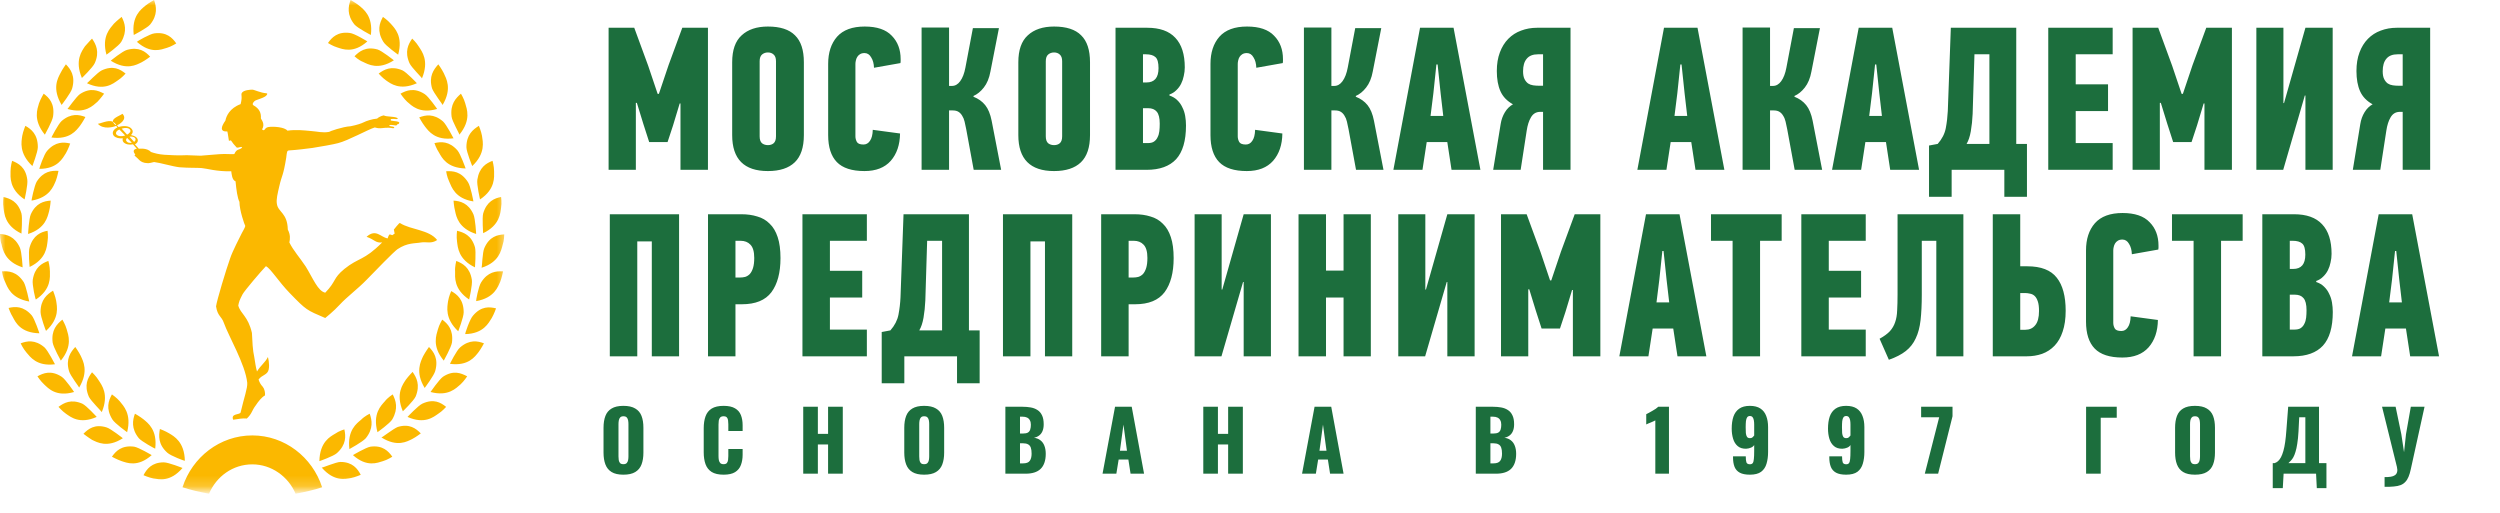 <svg width="234" height="48" viewBox="0 0 234 48" fill="none" xmlns="http://www.w3.org/2000/svg">
<path d="M58.349 44.43C57.885 44.43 57.518 44.348 57.248 44.183C56.977 44.018 56.783 43.781 56.666 43.471C56.549 43.162 56.49 42.793 56.49 42.365V40.038C56.49 39.605 56.549 39.236 56.666 38.932C56.783 38.627 56.977 38.395 57.248 38.236C57.518 38.071 57.885 37.988 58.349 37.988C58.818 37.988 59.188 38.071 59.458 38.236C59.734 38.395 59.93 38.627 60.047 38.932C60.165 39.236 60.223 39.605 60.223 40.038V42.365C60.223 42.793 60.165 43.162 60.047 43.471C59.93 43.781 59.734 44.018 59.458 44.183C59.188 44.348 58.818 44.43 58.349 44.43ZM58.349 43.448C58.492 43.448 58.596 43.412 58.663 43.34C58.729 43.267 58.772 43.175 58.793 43.061C58.813 42.948 58.823 42.832 58.823 42.713V39.697C58.823 39.574 58.813 39.458 58.793 39.349C58.772 39.236 58.729 39.143 58.663 39.071C58.596 38.999 58.492 38.963 58.349 38.963C58.217 38.963 58.117 38.999 58.051 39.071C57.984 39.143 57.941 39.236 57.921 39.349C57.9 39.458 57.89 39.574 57.89 39.697V42.713C57.89 42.832 57.898 42.948 57.913 43.061C57.934 43.175 57.974 43.267 58.035 43.34C58.102 43.412 58.206 43.448 58.349 43.448ZM67.727 44.43C67.258 44.43 66.886 44.345 66.611 44.175C66.34 44 66.149 43.757 66.037 43.448C65.925 43.133 65.868 42.765 65.868 42.342V40.084C65.868 39.651 65.925 39.28 66.037 38.97C66.149 38.656 66.34 38.413 66.611 38.243C66.886 38.073 67.258 37.988 67.727 37.988C68.186 37.988 68.543 38.066 68.799 38.22C69.058 38.37 69.242 38.581 69.349 38.854C69.456 39.128 69.51 39.442 69.51 39.798V40.339H68.171V39.713C68.171 39.589 68.163 39.47 68.148 39.357C68.138 39.244 68.102 39.151 68.041 39.079C67.98 39.001 67.875 38.963 67.727 38.963C67.585 38.963 67.478 39.001 67.406 39.079C67.34 39.156 67.296 39.254 67.276 39.373C67.261 39.486 67.253 39.607 67.253 39.736V42.682C67.253 42.822 67.263 42.95 67.284 43.069C67.309 43.182 67.355 43.275 67.421 43.347C67.493 43.414 67.595 43.448 67.727 43.448C67.87 43.448 67.972 43.412 68.034 43.34C68.095 43.262 68.133 43.164 68.148 43.046C68.163 42.927 68.171 42.806 68.171 42.682V42.025H69.51V42.566C69.51 42.922 69.456 43.242 69.349 43.525C69.247 43.804 69.066 44.026 68.806 44.19C68.551 44.35 68.192 44.43 67.727 44.43ZM75.182 44.337V38.073H76.552V40.61H77.508V38.073H78.885V44.337H77.508V41.6H76.552V44.337H75.182ZM86.499 44.43C86.035 44.43 85.668 44.348 85.397 44.183C85.127 44.018 84.933 43.781 84.816 43.471C84.699 43.162 84.64 42.793 84.64 42.365V40.038C84.64 39.605 84.699 39.236 84.816 38.932C84.933 38.627 85.127 38.395 85.397 38.236C85.668 38.071 86.035 37.988 86.499 37.988C86.968 37.988 87.338 38.071 87.608 38.236C87.884 38.395 88.08 38.627 88.197 38.932C88.315 39.236 88.373 39.605 88.373 40.038V42.365C88.373 42.793 88.315 43.162 88.197 43.471C88.08 43.781 87.884 44.018 87.608 44.183C87.338 44.348 86.968 44.43 86.499 44.43ZM86.499 43.448C86.642 43.448 86.746 43.412 86.813 43.34C86.879 43.267 86.922 43.175 86.943 43.061C86.963 42.948 86.973 42.832 86.973 42.713V39.697C86.973 39.574 86.963 39.458 86.943 39.349C86.922 39.236 86.879 39.143 86.813 39.071C86.746 38.999 86.642 38.963 86.499 38.963C86.367 38.963 86.267 38.999 86.201 39.071C86.134 39.143 86.091 39.236 86.071 39.349C86.05 39.458 86.04 39.574 86.04 39.697V42.713C86.04 42.832 86.048 42.948 86.063 43.061C86.083 43.175 86.124 43.267 86.185 43.34C86.252 43.412 86.356 43.448 86.499 43.448ZM94.103 44.337V38.073H95.717C95.982 38.073 96.232 38.094 96.466 38.135C96.706 38.176 96.918 38.256 97.101 38.375C97.285 38.488 97.428 38.653 97.53 38.87C97.637 39.081 97.69 39.362 97.69 39.713C97.69 39.965 97.652 40.179 97.576 40.355C97.504 40.525 97.4 40.661 97.262 40.764C97.129 40.868 96.969 40.937 96.78 40.973C97.02 41.004 97.221 41.084 97.384 41.213C97.548 41.337 97.67 41.504 97.752 41.716C97.838 41.927 97.882 42.182 97.882 42.481C97.882 42.806 97.838 43.087 97.752 43.324C97.67 43.556 97.55 43.747 97.392 43.897C97.234 44.046 97.038 44.157 96.803 44.229C96.573 44.301 96.308 44.337 96.007 44.337H94.103ZM95.472 43.371H95.763C96.064 43.371 96.27 43.293 96.382 43.139C96.5 42.984 96.558 42.757 96.558 42.458C96.558 42.221 96.533 42.033 96.482 41.894C96.431 41.754 96.347 41.654 96.229 41.592C96.112 41.525 95.954 41.491 95.755 41.491H95.472V43.371ZM95.472 40.579H95.74C95.949 40.579 96.107 40.548 96.214 40.486C96.321 40.419 96.392 40.324 96.428 40.2C96.469 40.076 96.489 39.927 96.489 39.751C96.489 39.587 96.459 39.45 96.397 39.342C96.341 39.228 96.255 39.143 96.138 39.086C96.025 39.03 95.882 39.001 95.709 39.001H95.472V40.579ZM103.198 44.337L104.368 38.073H105.929L107.084 44.337H105.821L105.615 43.015H104.705L104.49 44.337H103.198ZM104.827 42.187H105.485L105.156 39.744L104.827 42.187ZM112.628 44.337V38.073H113.998V40.61H114.954V38.073H116.331V44.337H114.954V41.6H113.998V44.337H112.628ZM121.872 44.337L123.043 38.073H124.603L125.758 44.337H124.495L124.289 43.015H123.379L123.165 44.337H121.872ZM123.502 42.187H124.159L123.831 39.744L123.502 42.187ZM138.134 44.337V38.073H139.747C140.012 38.073 140.263 38.094 140.497 38.135C140.736 38.176 140.948 38.256 141.131 38.375C141.316 38.488 141.458 38.653 141.56 38.87C141.668 39.081 141.721 39.362 141.721 39.713C141.721 39.965 141.683 40.179 141.606 40.355C141.535 40.525 141.43 40.661 141.292 40.764C141.159 40.868 141 40.937 140.811 40.973C141.05 41.004 141.251 41.084 141.415 41.213C141.578 41.337 141.7 41.504 141.782 41.716C141.868 41.927 141.912 42.182 141.912 42.481C141.912 42.806 141.868 43.087 141.782 43.324C141.7 43.556 141.58 43.747 141.423 43.897C141.264 44.046 141.068 44.157 140.834 44.229C140.604 44.301 140.338 44.337 140.038 44.337H138.134ZM139.502 43.371H139.793C140.094 43.371 140.3 43.293 140.413 43.139C140.53 42.984 140.589 42.757 140.589 42.458C140.589 42.221 140.563 42.033 140.512 41.894C140.461 41.754 140.377 41.654 140.259 41.592C140.143 41.525 139.984 41.491 139.786 41.491H139.502V43.371ZM139.502 40.579H139.771C139.979 40.579 140.137 40.548 140.244 40.486C140.351 40.419 140.422 40.324 140.459 40.2C140.499 40.076 140.519 39.927 140.519 39.751C140.519 39.587 140.489 39.45 140.428 39.342C140.372 39.228 140.285 39.143 140.168 39.086C140.055 39.03 139.913 39.001 139.739 39.001H139.502V40.579ZM154.938 44.337V39.349C154.882 39.38 154.818 39.411 154.747 39.442C154.676 39.473 154.599 39.507 154.517 39.543C154.44 39.574 154.365 39.605 154.288 39.635C154.216 39.666 154.15 39.697 154.088 39.728V38.769C154.145 38.738 154.224 38.697 154.326 38.645C154.428 38.589 154.537 38.527 154.655 38.46C154.773 38.393 154.882 38.326 154.984 38.259C155.086 38.187 155.162 38.125 155.213 38.073H156.215V44.337H154.938ZM163.787 44.43C163.388 44.43 163.075 44.368 162.846 44.245C162.616 44.121 162.453 43.94 162.356 43.703C162.259 43.461 162.211 43.164 162.211 42.814C162.211 42.798 162.211 42.783 162.211 42.767C162.211 42.747 162.211 42.729 162.211 42.713H163.404C163.404 42.966 163.424 43.154 163.465 43.278C163.511 43.397 163.62 43.456 163.794 43.456C163.912 43.456 163.998 43.42 164.054 43.347C164.11 43.275 164.146 43.149 164.161 42.968C164.182 42.783 164.192 42.53 164.192 42.211V41.654C164.125 41.762 164.024 41.845 163.886 41.901C163.753 41.958 163.603 41.992 163.435 42.002C163.108 42.007 162.846 41.925 162.647 41.754C162.447 41.584 162.305 41.355 162.219 41.066C162.131 40.777 162.088 40.463 162.088 40.123C162.088 39.684 162.142 39.308 162.249 38.993C162.361 38.674 162.542 38.426 162.792 38.251C163.042 38.076 163.373 37.988 163.787 37.988C164.195 37.988 164.524 38.071 164.773 38.236C165.023 38.401 165.205 38.633 165.317 38.932C165.433 39.226 165.493 39.574 165.493 39.976V42.311C165.493 42.718 165.444 43.082 165.347 43.402C165.255 43.721 165.087 43.974 164.842 44.159C164.597 44.34 164.245 44.43 163.787 44.43ZM163.802 41.012C163.904 41.012 163.985 40.984 164.047 40.927C164.108 40.87 164.156 40.816 164.192 40.764V39.744C164.192 39.599 164.182 39.468 164.161 39.349C164.141 39.226 164.103 39.128 164.047 39.055C163.991 38.978 163.904 38.939 163.787 38.939C163.674 38.939 163.59 38.981 163.534 39.063C163.478 39.141 163.439 39.259 163.42 39.419C163.404 39.574 163.396 39.767 163.396 39.999C163.396 40.2 163.401 40.378 163.411 40.532C163.427 40.682 163.463 40.801 163.519 40.888C163.575 40.971 163.669 41.012 163.802 41.012ZM172.798 44.43C172.401 44.43 172.087 44.368 171.857 44.245C171.629 44.121 171.465 43.94 171.369 43.703C171.271 43.461 171.223 43.164 171.223 42.814C171.223 42.798 171.223 42.783 171.223 42.767C171.223 42.747 171.223 42.729 171.223 42.713H172.416C172.416 42.966 172.437 43.154 172.478 43.278C172.523 43.397 172.633 43.456 172.806 43.456C172.924 43.456 173.01 43.42 173.066 43.347C173.122 43.275 173.158 43.149 173.174 42.968C173.194 42.783 173.204 42.53 173.204 42.211V41.654C173.138 41.762 173.036 41.845 172.898 41.901C172.766 41.958 172.615 41.992 172.447 42.002C172.121 42.007 171.857 41.925 171.659 41.754C171.46 41.584 171.317 41.355 171.23 41.066C171.144 40.777 171.101 40.463 171.101 40.123C171.101 39.684 171.154 39.308 171.261 38.993C171.373 38.674 171.554 38.426 171.805 38.251C172.054 38.076 172.385 37.988 172.798 37.988C173.206 37.988 173.535 38.071 173.786 38.236C174.035 38.401 174.216 38.633 174.329 38.932C174.446 39.226 174.505 39.574 174.505 39.976V42.311C174.505 42.718 174.456 43.082 174.359 43.402C174.267 43.721 174.099 43.974 173.855 44.159C173.61 44.34 173.258 44.43 172.798 44.43ZM172.814 41.012C172.916 41.012 172.998 40.984 173.058 40.927C173.12 40.87 173.169 40.816 173.204 40.764V39.744C173.204 39.599 173.194 39.468 173.174 39.349C173.153 39.226 173.115 39.128 173.058 39.055C173.002 38.978 172.916 38.939 172.798 38.939C172.686 38.939 172.602 38.981 172.546 39.063C172.49 39.141 172.452 39.259 172.432 39.419C172.416 39.574 172.409 39.767 172.409 39.999C172.409 40.2 172.413 40.378 172.424 40.532C172.439 40.682 172.475 40.801 172.531 40.888C172.587 40.971 172.682 41.012 172.814 41.012ZM180.162 44.337L181.508 39.055H179.818V38.073H182.756V38.963L181.409 44.337H180.162ZM195.258 44.337V38.073H198.127V39.102H196.627V44.337H195.258ZM205.446 44.43C204.982 44.43 204.615 44.348 204.345 44.183C204.075 44.018 203.881 43.781 203.764 43.471C203.646 43.162 203.588 42.793 203.588 42.365V40.038C203.588 39.605 203.646 39.236 203.764 38.932C203.881 38.627 204.075 38.395 204.345 38.236C204.615 38.071 204.982 37.988 205.446 37.988C205.916 37.988 206.286 38.071 206.556 38.236C206.831 38.395 207.027 38.627 207.145 38.932C207.263 39.236 207.321 39.605 207.321 40.038V42.365C207.321 42.793 207.263 43.162 207.145 43.471C207.027 43.781 206.831 44.018 206.556 44.183C206.286 44.348 205.916 44.43 205.446 44.43ZM205.446 43.448C205.59 43.448 205.695 43.412 205.76 43.34C205.826 43.267 205.871 43.175 205.89 43.061C205.91 42.948 205.921 42.832 205.921 42.713V39.697C205.921 39.574 205.91 39.458 205.89 39.349C205.871 39.236 205.826 39.143 205.76 39.071C205.695 38.999 205.59 38.963 205.446 38.963C205.314 38.963 205.214 38.999 205.149 39.071C205.082 39.143 205.039 39.236 205.018 39.349C204.997 39.458 204.988 39.574 204.988 39.697V42.713C204.988 42.832 204.995 42.948 205.01 43.061C205.031 43.175 205.072 43.267 205.133 43.34C205.199 43.412 205.304 43.448 205.446 43.448ZM212.729 45.691V43.347H212.905C213.022 43.311 213.13 43.249 213.226 43.162C213.328 43.069 213.42 42.945 213.502 42.791C213.583 42.636 213.658 42.443 213.723 42.211C213.79 41.979 213.846 41.703 213.892 41.383C213.938 41.058 213.976 40.685 214.006 40.262L214.174 38.073H217.059V43.347H217.755V45.691H216.853L216.784 44.337H213.746L213.669 45.691H212.729ZM214.198 43.347H215.781V39.055H215.207L215.139 40.401C215.113 40.844 215.076 41.221 215.024 41.53C214.978 41.839 214.922 42.097 214.855 42.303C214.795 42.505 214.728 42.669 214.657 42.798C214.586 42.927 214.509 43.033 214.427 43.115C214.35 43.198 214.275 43.275 214.198 43.347ZM223.197 45.567V44.654C223.416 44.66 223.607 44.649 223.77 44.623C223.934 44.598 224.067 44.549 224.168 44.477C224.271 44.404 224.337 44.306 224.367 44.183C224.404 44.054 224.398 43.894 224.352 43.703L222.96 38.073H224.23L224.765 40.648L225.018 42.327L225.201 40.641L225.652 38.073H226.937L225.652 43.912C225.592 44.196 225.52 44.435 225.438 44.631C225.356 44.827 225.255 44.987 225.132 45.111C225.015 45.239 224.87 45.337 224.696 45.405C224.523 45.472 224.311 45.515 224.061 45.536C223.816 45.562 223.528 45.572 223.197 45.567Z" fill="#1C6E3D"/>
<path d="M60.764 13.298L60.216 11.597L59.611 9.629H59.516V15.896H56.965V2.598H59.365L60.669 6.152L61.557 8.789H61.671L62.578 6.095L63.863 2.598H66.264V15.896H63.693V9.687H63.618L62.994 11.75L62.484 13.298H60.764ZM72.633 5.732C72.633 5.439 72.558 5.228 72.407 5.101C72.268 4.974 72.092 4.91 71.877 4.91C71.663 4.91 71.481 4.974 71.329 5.101C71.178 5.228 71.103 5.439 71.103 5.732V12.763C71.103 13.068 71.178 13.285 71.329 13.412C71.481 13.527 71.663 13.584 71.877 13.584C72.092 13.584 72.268 13.527 72.407 13.412C72.558 13.285 72.633 13.068 72.633 12.763V5.732ZM75.242 12.648C75.242 13.794 74.958 14.641 74.391 15.189C73.824 15.737 72.986 16.011 71.877 16.011C69.647 16.011 68.532 14.89 68.532 12.648V5.827C68.532 4.681 68.828 3.84 69.421 3.305C70.013 2.757 70.832 2.484 71.877 2.484C73.024 2.484 73.868 2.757 74.41 3.305C74.964 3.84 75.242 4.681 75.242 5.827V12.648ZM80.936 2.484C82.083 2.484 82.927 2.77 83.469 3.343C84.023 3.904 84.3 4.636 84.3 5.54C84.3 5.604 84.3 5.668 84.3 5.732C84.3 5.783 84.294 5.84 84.282 5.904L81.806 6.343C81.793 5.948 81.705 5.623 81.541 5.369C81.39 5.101 81.182 4.967 80.917 4.967C80.741 4.967 80.596 5.006 80.483 5.082C80.382 5.146 80.3 5.228 80.237 5.33C80.174 5.432 80.13 5.547 80.105 5.674C80.08 5.789 80.067 5.891 80.067 5.98V12.763C80.067 12.941 80.111 13.113 80.199 13.278C80.287 13.444 80.495 13.527 80.823 13.527C81.075 13.527 81.277 13.412 81.428 13.183C81.592 12.954 81.68 12.61 81.692 12.151L84.244 12.495C84.231 13.552 83.941 14.406 83.374 15.055C82.807 15.692 81.989 16.011 80.917 16.011C79.733 16.011 78.87 15.73 78.328 15.17C77.786 14.61 77.516 13.769 77.516 12.648V5.98C77.516 4.923 77.793 4.076 78.347 3.439C78.914 2.802 79.777 2.484 80.936 2.484ZM91.119 9.056C91.572 9.234 91.938 9.495 92.215 9.839C92.492 10.183 92.694 10.674 92.82 11.31L93.708 15.896H91.138L90.438 12.094C90.388 11.839 90.338 11.604 90.287 11.387C90.237 11.171 90.161 10.986 90.06 10.833C89.972 10.68 89.859 10.559 89.72 10.47C89.582 10.381 89.399 10.336 89.172 10.336H88.832V15.896H86.261V2.579H88.832V8.043H89.097C89.399 8.043 89.657 7.897 89.871 7.604C90.098 7.298 90.262 6.872 90.363 6.324L91.062 2.636H93.5L92.706 6.687C92.593 7.311 92.385 7.814 92.083 8.196C91.793 8.566 91.472 8.827 91.119 8.98V9.056ZM99.417 5.732C99.417 5.439 99.342 5.228 99.19 5.101C99.052 4.974 98.875 4.91 98.661 4.91C98.447 4.91 98.264 4.974 98.113 5.101C97.962 5.228 97.886 5.439 97.886 5.732V12.763C97.886 13.068 97.962 13.285 98.113 13.412C98.264 13.527 98.447 13.584 98.661 13.584C98.875 13.584 99.052 13.527 99.19 13.412C99.342 13.285 99.417 13.068 99.417 12.763V5.732ZM102.025 12.648C102.025 13.794 101.742 14.641 101.175 15.189C100.608 15.737 99.77 16.011 98.661 16.011C96.431 16.011 95.316 14.89 95.316 12.648V5.827C95.316 4.681 95.612 3.84 96.204 3.305C96.796 2.757 97.615 2.484 98.661 2.484C99.808 2.484 100.652 2.757 101.194 3.305C101.748 3.84 102.025 4.681 102.025 5.827V12.648ZM108.438 6.381C108.438 5.859 108.344 5.515 108.154 5.349C107.965 5.171 107.663 5.082 107.248 5.082H106.983V7.719H107.304C108.06 7.719 108.438 7.273 108.438 6.381ZM108.551 11.578C108.551 11.043 108.458 10.667 108.269 10.451C108.092 10.234 107.821 10.126 107.456 10.126H106.983V13.393H107.437C107.676 13.393 107.865 13.349 108.003 13.259C108.154 13.158 108.269 13.024 108.344 12.858C108.432 12.693 108.489 12.502 108.514 12.285C108.54 12.069 108.551 11.833 108.551 11.578ZM109.459 8.941C109.761 9.043 110.007 9.19 110.196 9.381C110.398 9.572 110.555 9.795 110.669 10.05C110.795 10.292 110.882 10.559 110.933 10.852C110.984 11.145 111.009 11.444 111.009 11.75C111.009 13.177 110.7 14.227 110.083 14.903C109.465 15.565 108.545 15.896 107.323 15.896H104.413V2.598H107.38C108.551 2.598 109.428 2.91 110.007 3.534C110.6 4.158 110.895 5.082 110.895 6.305C110.895 6.572 110.864 6.84 110.8 7.107C110.751 7.362 110.669 7.604 110.555 7.833C110.442 8.062 110.291 8.266 110.101 8.445C109.925 8.623 109.71 8.757 109.459 8.846V8.941ZM116.722 2.484C117.869 2.484 118.713 2.77 119.254 3.343C119.809 3.904 120.086 4.636 120.086 5.54C120.086 5.604 120.086 5.668 120.086 5.732C120.086 5.783 120.08 5.84 120.067 5.904L117.591 6.343C117.578 5.948 117.491 5.623 117.327 5.369C117.176 5.101 116.968 4.967 116.703 4.967C116.526 4.967 116.382 5.006 116.268 5.082C116.168 5.146 116.086 5.228 116.022 5.33C115.96 5.432 115.915 5.547 115.891 5.674C115.865 5.789 115.853 5.891 115.853 5.98V12.763C115.853 12.941 115.897 13.113 115.985 13.278C116.073 13.444 116.281 13.527 116.608 13.527C116.861 13.527 117.063 13.412 117.214 13.183C117.378 12.954 117.465 12.61 117.478 12.151L120.029 12.495C120.017 13.552 119.727 14.406 119.16 15.055C118.593 15.692 117.774 16.011 116.703 16.011C115.518 16.011 114.656 15.73 114.113 15.17C113.572 14.61 113.301 13.769 113.301 12.648V5.98C113.301 4.923 113.578 4.076 114.133 3.439C114.699 2.802 115.563 2.484 116.722 2.484ZM126.904 9.056C127.357 9.234 127.723 9.495 128.001 9.839C128.278 10.183 128.48 10.674 128.605 11.31L129.494 15.896H126.924L126.224 12.094C126.174 11.839 126.123 11.604 126.073 11.387C126.023 11.171 125.947 10.986 125.846 10.833C125.758 10.68 125.645 10.559 125.506 10.47C125.368 10.381 125.184 10.336 124.957 10.336H124.618V15.896H122.047V2.579H124.618V8.043H124.882C125.184 8.043 125.443 7.897 125.657 7.604C125.883 7.298 126.047 6.872 126.149 6.324L126.848 2.636H129.286L128.492 6.687C128.378 7.311 128.171 7.814 127.868 8.196C127.579 8.566 127.257 8.827 126.904 8.98V9.056ZM135.467 13.298H133.54L133.143 15.896H130.421L132.916 2.598H136.053L138.567 15.896H135.864L135.467 13.298ZM134.164 8.731L133.899 10.852H135.089L134.843 8.731L134.561 6.037H134.447L134.164 8.731ZM139.762 15.896L140.461 11.616C140.524 11.209 140.657 10.839 140.858 10.508C141.059 10.177 141.312 9.929 141.614 9.763C141.059 9.457 140.669 9.05 140.442 8.54C140.215 8.031 140.102 7.4 140.102 6.649C140.102 5.986 140.197 5.407 140.386 4.91C140.575 4.401 140.839 3.974 141.179 3.63C141.52 3.286 141.916 3.031 142.37 2.866C142.837 2.687 143.34 2.598 143.882 2.598H147.001V15.896H144.43V10.47H144.128C143.762 10.483 143.485 10.655 143.296 10.986C143.107 11.304 142.975 11.718 142.899 12.228L142.333 15.896H139.762ZM143.958 5.082C143.479 5.082 143.126 5.222 142.899 5.502C142.672 5.77 142.559 6.158 142.559 6.668C142.559 6.973 142.603 7.215 142.691 7.394C142.779 7.572 142.893 7.712 143.032 7.814C143.17 7.903 143.327 7.961 143.504 7.986C143.68 8.012 143.857 8.024 144.033 8.024H144.43V5.082H143.958ZM158.302 13.298H156.374L155.977 15.896H153.256L155.75 2.598H158.887L161.401 15.896H158.699L158.302 13.298ZM156.998 8.731L156.732 10.852H157.924L157.678 8.731L157.394 6.037H157.281L156.998 8.731ZM167.963 9.056C168.417 9.234 168.782 9.495 169.059 9.839C169.337 10.183 169.538 10.674 169.665 11.31L170.553 15.896H167.982L167.283 12.094C167.232 11.839 167.183 11.604 167.132 11.387C167.081 11.171 167.006 10.986 166.905 10.833C166.817 10.68 166.704 10.559 166.564 10.47C166.426 10.381 166.244 10.336 166.017 10.336H165.676V15.896H163.106V2.579H165.676V8.043H165.941C166.244 8.043 166.502 7.897 166.717 7.604C166.943 7.298 167.107 6.872 167.208 6.324L167.907 2.636H170.345L169.551 6.687C169.438 7.311 169.23 7.814 168.928 8.196C168.637 8.566 168.316 8.827 167.963 8.98V9.056ZM176.527 13.298H174.599L174.201 15.896H171.48L173.975 2.598H177.113L179.626 15.896H176.923L176.527 13.298ZM175.222 8.731L174.958 10.852H176.148L175.903 8.731L175.619 6.037H175.506L175.222 8.731ZM182.674 15.896V18.418H180.556V13.622L181.369 13.47C181.773 13.011 182.024 12.521 182.125 11.998C182.226 11.463 182.288 10.928 182.314 10.393L182.597 2.598H188.721V13.47H189.723V18.418H187.606V15.896H182.674ZM184.639 10.661C184.614 11.234 184.557 11.775 184.468 12.285C184.381 12.782 184.248 13.177 184.072 13.47H186.208V5.082H184.809L184.639 10.661ZM191.717 15.896V2.598H197.746V5.082H194.287V7.891H197.312V10.393H194.287V13.393H197.746V15.896H191.717ZM203.408 13.298L202.86 11.597L202.254 9.629H202.161V15.896H199.61V2.598H202.01L203.313 6.152L204.201 8.789H204.316L205.222 6.095L206.507 2.598H208.907V15.896H206.337V9.687H206.261L205.638 11.75L205.128 13.298H203.408ZM215.731 8.941L213.708 15.896H211.195V2.598H213.728V9.648H213.785L215.788 2.598H218.339V15.896H215.788V8.941H215.731ZM220.224 15.896L220.923 11.616C220.986 11.209 221.119 10.839 221.321 10.508C221.522 10.177 221.774 9.929 222.076 9.763C221.522 9.457 221.132 9.05 220.904 8.54C220.677 8.031 220.564 7.4 220.564 6.649C220.564 5.986 220.659 5.407 220.848 4.91C221.037 4.401 221.301 3.974 221.642 3.63C221.982 3.286 222.379 3.031 222.832 2.866C223.299 2.687 223.803 2.598 224.344 2.598H227.463V15.896H224.892V10.47H224.59C224.224 10.483 223.947 10.655 223.758 10.986C223.569 11.304 223.437 11.718 223.361 12.228L222.795 15.896H220.224ZM224.42 5.082C223.941 5.082 223.588 5.222 223.361 5.502C223.135 5.77 223.021 6.158 223.021 6.668C223.021 6.973 223.065 7.215 223.154 7.394C223.241 7.572 223.355 7.712 223.494 7.814C223.632 7.903 223.79 7.961 223.967 7.986C224.142 8.012 224.319 8.024 224.495 8.024H224.892V5.082H224.42ZM61.009 33.351V22.594H59.649V33.351H57.078V20.053H63.561V33.351H61.009ZM69.388 20.053C69.942 20.053 70.44 20.123 70.881 20.263C71.334 20.39 71.719 20.613 72.034 20.932C72.361 21.237 72.613 21.658 72.79 22.193C72.966 22.715 73.054 23.371 73.054 24.161C73.054 25.523 72.77 26.587 72.204 27.351C71.637 28.103 70.717 28.479 69.444 28.479H68.839V33.351H66.269V20.053H69.388ZM68.839 22.537V25.976H69.274C69.438 25.976 69.595 25.956 69.747 25.918C69.91 25.867 70.055 25.778 70.181 25.651C70.307 25.511 70.408 25.32 70.484 25.078C70.559 24.836 70.597 24.523 70.597 24.142C70.597 23.556 70.477 23.142 70.238 22.9C70.011 22.657 69.703 22.537 69.312 22.537H68.839ZM75.109 33.351V20.053H81.138V22.537H77.68V25.345H80.703V27.848H77.68V30.848H81.138V33.351H75.109ZM84.645 33.351V35.873H82.528V31.077L83.341 30.924C83.744 30.466 83.996 29.975 84.097 29.453C84.198 28.918 84.261 28.383 84.286 27.848L84.57 20.053H90.693V30.924H91.695V35.873H89.578V33.351H84.645ZM86.611 28.116C86.586 28.689 86.529 29.23 86.441 29.74C86.353 30.236 86.22 30.631 86.044 30.924H88.179V22.537H86.781L86.611 28.116ZM97.809 33.351V22.594H96.449V33.351H93.878V20.053H100.361V33.351H97.809ZM106.188 20.053C106.742 20.053 107.24 20.123 107.681 20.263C108.134 20.39 108.518 20.613 108.833 20.932C109.161 21.237 109.413 21.658 109.59 22.193C109.765 22.715 109.854 23.371 109.854 24.161C109.854 25.523 109.57 26.587 109.004 27.351C108.437 28.103 107.517 28.479 106.244 28.479H105.639V33.351H103.069V20.053H106.188ZM105.639 22.537V25.976H106.074C106.238 25.976 106.395 25.956 106.547 25.918C106.71 25.867 106.855 25.778 106.981 25.651C107.107 25.511 107.208 25.32 107.284 25.078C107.359 24.836 107.397 24.523 107.397 24.142C107.397 23.556 107.277 23.142 107.038 22.9C106.811 22.657 106.503 22.537 106.112 22.537H105.639ZM116.35 26.396L114.328 33.351H111.815V20.053H114.347V27.103H114.404L116.408 20.053H118.959V33.351H116.408V26.396H116.35ZM125.757 33.351V27.848H124.114V33.351H121.543V20.053H124.114V25.326H125.757V20.053H128.309V33.351H125.757ZM135.415 26.396L133.393 33.351H130.879V20.053H133.411V27.103H133.469L135.471 20.053H138.024V33.351H135.471V26.396H135.415ZM144.293 30.752L143.745 29.052L143.14 27.084H143.046V33.351H140.494V20.053H142.894L144.198 23.607L145.086 26.243H145.2L146.107 23.549L147.393 20.053H149.793V33.351H147.222V27.141H147.147L146.523 29.205L146.012 30.752H144.293ZM156.616 30.752H154.689L154.291 33.351H151.57L154.065 20.053H157.202L159.715 33.351H157.013L156.616 30.752ZM155.312 26.186L155.047 28.307H156.238L155.992 26.186L155.708 23.492H155.595L155.312 26.186ZM164.742 22.537V33.351H162.171V22.537H160.149V20.053H166.764V22.537H164.742ZM168.604 33.351V20.053H174.633V22.537H171.174V25.345H174.198V27.848H171.174V30.848H174.633V33.351H168.604ZM183.772 20.053V33.351H181.239V22.537H179.879V27.581C179.879 28.498 179.841 29.294 179.765 29.969C179.69 30.631 179.539 31.198 179.312 31.669C179.097 32.141 178.789 32.535 178.386 32.854C177.983 33.172 177.454 33.446 176.798 33.675L175.929 31.707C176.345 31.478 176.666 31.242 176.893 31.001C177.119 30.746 177.283 30.466 177.384 30.16C177.497 29.841 177.561 29.472 177.574 29.052C177.599 28.631 177.611 28.135 177.611 27.561V20.053H183.772ZM186.524 33.351V20.053H189.094V24.925H189.756C191.041 24.925 191.961 25.282 192.515 25.995C193.07 26.695 193.347 27.727 193.347 29.09C193.347 29.841 193.252 30.491 193.064 31.039C192.888 31.574 192.635 32.013 192.308 32.357C191.98 32.701 191.589 32.956 191.136 33.121C190.695 33.274 190.216 33.351 189.7 33.351H186.524ZM189.567 30.867C189.958 30.867 190.266 30.727 190.493 30.447C190.733 30.166 190.852 29.72 190.852 29.109C190.852 28.727 190.815 28.428 190.739 28.211C190.664 27.982 190.562 27.81 190.437 27.695C190.311 27.581 190.166 27.511 190.002 27.485C189.851 27.447 189.693 27.428 189.529 27.428H189.094V30.867H189.567ZM198.672 19.938C199.819 19.938 200.663 20.225 201.204 20.798C201.759 21.358 202.036 22.091 202.036 22.995C202.036 23.059 202.036 23.122 202.036 23.186C202.036 23.237 202.03 23.294 202.017 23.358L199.542 23.797C199.529 23.403 199.44 23.078 199.277 22.823C199.125 22.556 198.918 22.422 198.653 22.422C198.476 22.422 198.332 22.46 198.219 22.537C198.117 22.6 198.035 22.683 197.972 22.785C197.91 22.887 197.866 23.002 197.84 23.129C197.815 23.243 197.802 23.345 197.802 23.435V30.217C197.802 30.396 197.846 30.567 197.935 30.733C198.023 30.899 198.23 30.982 198.558 30.982C198.811 30.982 199.012 30.867 199.163 30.637C199.327 30.408 199.415 30.064 199.428 29.606L201.979 29.95C201.966 31.007 201.677 31.86 201.11 32.51C200.543 33.147 199.724 33.465 198.653 33.465C197.469 33.465 196.605 33.185 196.064 32.625C195.522 32.064 195.251 31.224 195.251 30.102V23.435C195.251 22.377 195.528 21.53 196.083 20.893C196.649 20.256 197.513 19.938 198.672 19.938ZM207.891 22.537V33.351H205.32V22.537H203.298V20.053H209.913V22.537H207.891ZM215.778 23.836C215.778 23.314 215.684 22.97 215.494 22.804C215.305 22.626 215.003 22.537 214.588 22.537H214.323V25.173H214.644C215.4 25.173 215.778 24.727 215.778 23.836ZM215.891 29.033C215.891 28.498 215.798 28.122 215.608 27.905C215.432 27.689 215.161 27.581 214.795 27.581H214.323V30.848H214.777C215.016 30.848 215.205 30.803 215.343 30.714C215.494 30.612 215.608 30.478 215.684 30.313C215.772 30.147 215.829 29.956 215.854 29.74C215.88 29.523 215.891 29.287 215.891 29.033ZM216.799 26.396C217.101 26.498 217.347 26.644 217.536 26.835C217.738 27.026 217.895 27.249 218.009 27.504C218.135 27.746 218.222 28.014 218.273 28.307C218.324 28.6 218.349 28.899 218.349 29.205C218.349 30.631 218.04 31.682 217.423 32.357C216.805 33.019 215.885 33.351 214.663 33.351H211.753V20.053H214.72C215.891 20.053 216.768 20.365 217.347 20.989C217.94 21.613 218.235 22.537 218.235 23.759C218.235 24.027 218.204 24.294 218.14 24.562C218.091 24.817 218.009 25.058 217.895 25.288C217.782 25.517 217.63 25.721 217.441 25.899C217.265 26.078 217.05 26.211 216.799 26.3V26.396ZM225.196 30.752H223.268L222.871 33.351H220.15L222.645 20.053H225.782L228.295 33.351H225.593L225.196 30.752ZM223.892 26.186L223.627 28.307H224.818L224.572 26.186L224.288 23.492H224.175L223.892 26.186Z" fill="#1C6E3D"/>
<mask id="mask0_603_202" style="mask-type:luminance" maskUnits="userSpaceOnUse" x="0" y="0" width="48" height="46">
<path d="M47.482 0H0V45.818H47.482V0Z" fill="white"/>
</mask>
<g mask="url(#mask0_603_202)">
<path fill-rule="evenodd" clip-rule="evenodd" d="M37.45 20.885H37.377C37.195 21.073 37.049 21.262 36.866 21.487C36.903 21.6 36.903 21.751 36.939 21.864C36.903 21.901 36.757 21.977 36.72 22.014C36.647 21.977 36.574 21.977 36.501 21.939C36.392 21.939 36.319 22.202 36.282 22.315C35.625 22.202 35.187 21.375 34.311 22.165C35.078 22.428 35.151 22.767 35.771 22.692C34.056 24.423 33.581 24.084 32.231 25.175C31.136 26.078 31.501 26.304 30.442 27.396C29.749 27.245 29.311 26.078 28.617 24.95C28.07 24.122 27.449 23.444 27.084 22.692C27.157 22.353 27.193 21.977 26.938 21.487C26.901 19.907 26.025 19.869 25.916 19.079C25.843 18.665 25.989 18.101 26.135 17.461C26.39 16.332 26.5 16.558 26.792 14.751C26.865 14.225 26.828 14.074 27.12 14.074C27.777 14.036 28.654 13.924 29.238 13.848C29.968 13.735 31.245 13.51 31.647 13.397C32.559 13.171 34.457 12.117 35.078 11.929C35.26 11.967 35.297 12.004 35.589 12.004C35.881 12.004 36.173 11.892 36.793 12.004C36.866 12.004 36.903 11.967 36.903 11.892C36.684 11.816 36.647 11.854 36.428 11.778C36.465 11.778 36.465 11.703 36.465 11.703C36.647 11.666 36.939 11.741 37.012 11.741C37.085 11.741 37.158 11.741 37.195 11.628C37.304 11.628 37.341 11.59 37.377 11.478C37.268 11.327 37.012 11.365 36.611 11.289C36.574 11.289 36.538 11.177 36.611 11.139C37.012 11.101 37.049 11.177 37.158 11.139C37.231 11.139 37.268 11.064 37.158 11.026C36.793 10.875 36.209 10.951 35.917 10.8C35.698 10.838 35.406 10.988 35.297 11.101C34.822 11.139 34.275 11.327 34.056 11.44C33.837 11.553 33.399 11.703 32.815 11.816C32.085 11.854 30.807 12.306 30.807 12.343C30.187 12.456 29.712 12.306 29.165 12.268C28.325 12.193 27.741 12.117 26.901 12.23C26.646 11.892 25.587 11.816 25.113 11.892C24.711 11.967 24.821 12.343 24.529 12.117C24.857 11.553 24.419 11.177 24.419 11.064C24.456 10.574 24.273 10.16 23.726 9.859C23.543 9.746 23.762 9.483 23.908 9.408C24.054 9.333 24.602 9.182 24.821 9.031C25.076 8.843 25.04 8.73 24.93 8.73C24.383 8.693 23.799 8.392 23.616 8.392C23.434 8.392 22.85 8.429 22.667 8.655C22.485 8.881 22.74 8.919 22.521 9.746C21.499 10.123 21.171 10.875 21.098 11.289C20.696 11.854 20.55 12.343 21.28 12.306C21.353 12.606 21.39 13.02 21.426 13.171C21.499 13.171 21.536 13.171 21.609 13.133C21.791 13.397 21.901 13.547 22.156 13.811C22.448 13.848 22.558 13.66 22.667 13.811C22.412 14.074 22.156 13.886 21.937 14.413C21.937 14.45 21.317 14.413 20.988 14.413C20.477 14.413 19.565 14.526 18.908 14.563C18.908 14.601 17.922 14.526 17.484 14.526C16.791 14.563 15.878 14.526 15.403 14.488C14.856 14.45 14.454 14.338 14.126 14.225C13.761 13.811 12.995 13.924 12.995 13.924L12.63 13.51C12.921 13.359 12.995 13.096 12.775 12.87C12.666 12.757 12.447 12.682 12.264 12.644C12.447 12.456 12.483 12.23 12.301 12.042C12.082 11.778 11.571 11.741 11.096 11.892L10.95 11.741C11.169 11.628 11.972 11.177 11.461 10.65C11.169 10.875 10.293 11.101 10.658 11.553C10.731 11.628 10.768 11.666 10.804 11.703L10.877 11.666C10.841 11.628 10.804 11.59 10.731 11.515C10.33 11.101 9.6 11.515 9.162 11.59C9.673 12.155 10.622 11.892 10.877 11.778L10.987 11.929C10.585 12.117 10.439 12.456 10.658 12.719C10.841 12.908 11.169 12.983 11.498 12.945C11.461 13.058 11.461 13.209 11.571 13.321C11.754 13.51 12.118 13.585 12.447 13.51L12.812 13.924C12.812 13.924 12.556 13.924 12.52 14.112C12.483 14.3 12.666 14.413 12.666 14.488C12.447 14.488 12.775 14.714 12.885 14.827C13.104 15.053 13.213 15.165 13.542 15.241C13.907 15.278 13.834 15.316 14.418 15.165C15.039 15.241 16.134 15.579 16.791 15.655C17.703 15.73 18.397 15.692 18.871 15.73C19.346 15.768 20.295 16.069 21.645 16.031C21.682 16.294 21.718 16.859 22.047 16.972C22.12 17.762 22.229 18.552 22.412 18.891C22.412 19.681 22.886 21.036 22.959 21.149C22.923 21.337 22.704 21.676 22.631 21.826C22.448 22.202 21.755 23.52 21.536 24.197C21.171 25.213 20.295 28.11 20.222 28.675C20.368 29.616 20.733 29.578 20.952 30.218C21.39 31.46 22.959 34.094 23.142 35.825C23.178 36.352 22.85 37.18 22.521 38.61C22.448 38.835 21.572 38.685 21.828 39.287C22.339 39.212 22.704 39.136 23.105 39.174C23.616 38.685 23.543 38.459 23.945 37.932C24.164 37.594 24.529 37.142 24.784 37.029C24.821 36.992 24.821 36.728 24.748 36.502C24.638 36.276 24.784 36.465 24.565 36.164C24.456 36.051 24.31 35.862 24.2 35.524C24.529 35.072 25.04 35.11 25.149 34.583C25.259 34.056 25.076 33.416 25.076 33.416C24.821 33.943 24.419 34.169 24.054 34.771C23.908 34.244 23.908 34.019 23.799 33.416C23.653 32.814 23.616 31.911 23.58 31.159C23.215 29.578 22.521 29.39 22.302 28.6C22.375 28.224 22.412 28.11 22.704 27.546C22.886 27.207 24.456 25.363 24.894 24.912C25.332 25.138 26.098 26.38 27.12 27.433C28.69 29.051 28.69 29.014 30.442 29.766C30.442 29.766 31.245 29.127 31.793 28.524C32.486 27.772 33.472 27.057 34.311 26.191C35.187 25.288 36.83 23.595 37.195 23.331C38.144 22.692 38.837 22.805 39.421 22.692C39.932 22.616 40.37 22.842 40.918 22.466C40.151 21.487 38.472 21.525 37.45 20.885ZM12.155 12.117C12.301 12.268 12.155 12.456 11.899 12.606L11.388 12.042C11.717 11.929 12.046 11.967 12.155 12.117ZM10.914 12.606C10.768 12.456 10.914 12.23 11.169 12.117L11.717 12.682C11.388 12.795 11.06 12.757 10.914 12.606ZM11.863 13.246C11.754 13.133 11.79 13.02 11.899 12.908L12.338 13.359C12.155 13.397 11.936 13.359 11.863 13.246L12.556 13.284L12.118 12.795C12.301 12.757 12.52 12.795 12.63 12.908C12.739 13.02 12.702 13.171 12.556 13.284L11.863 13.246ZM15.659 42.373C14.783 41.583 14.856 40.792 14.966 40.153C14.966 40.153 15.477 40.341 15.841 40.566C16.279 40.83 17.265 41.357 17.302 43.125C17.302 43.163 15.988 42.674 15.659 42.373ZM13.432 44.48C13.725 43.916 14.199 43.276 15.331 43.276C15.769 43.276 17.083 43.803 17.083 43.803C15.915 45.157 14.893 44.856 14.345 44.781C13.943 44.706 13.432 44.48 13.432 44.48ZM12.995 41.018C12.264 40.115 12.41 39.325 12.63 38.722C12.63 38.722 13.104 38.986 13.432 39.249C13.834 39.588 14.746 40.228 14.527 41.996C14.491 41.996 13.25 41.319 12.995 41.018ZM10.476 42.749C10.841 42.222 11.388 41.658 12.556 41.808C12.995 41.883 14.199 42.599 14.199 42.599C12.885 43.765 11.863 43.314 11.388 43.163C10.95 43.013 10.476 42.749 10.476 42.749ZM10.512 39.249C9.892 38.233 10.147 37.518 10.476 36.916C10.476 36.916 10.914 37.217 11.206 37.556C11.534 37.97 12.338 38.722 11.899 40.453C11.899 40.453 10.731 39.626 10.512 39.249ZM7.811 40.604C8.249 40.153 8.87 39.663 9.965 40.002C10.366 40.115 11.498 41.018 11.498 41.018C10.038 41.959 9.089 41.394 8.614 41.169C8.249 40.943 7.811 40.604 7.811 40.604ZM8.322 37.142C7.848 36.051 8.213 35.373 8.614 34.846C8.614 34.846 9.016 35.223 9.235 35.599C9.527 36.051 10.22 36.916 9.527 38.572C9.527 38.534 8.505 37.518 8.322 37.142ZM5.475 38.083C5.986 37.706 6.643 37.33 7.702 37.782C8.103 37.97 9.052 39.024 9.052 39.024C7.446 39.739 6.607 39.024 6.169 38.722C5.84 38.497 5.475 38.083 5.475 38.083ZM6.461 34.734C6.132 33.605 6.607 32.965 7.045 32.476C7.045 32.476 7.373 32.927 7.556 33.304C7.775 33.793 8.322 34.734 7.41 36.276C7.446 36.276 6.57 35.148 6.461 34.734ZM3.504 35.223C4.052 34.922 4.782 34.621 5.767 35.261C6.132 35.486 6.935 36.69 6.935 36.69C5.256 37.18 4.526 36.352 4.125 35.975C3.796 35.674 3.504 35.223 3.504 35.223ZM4.928 32.062C4.782 30.895 5.329 30.331 5.84 29.917C5.84 29.917 6.132 30.406 6.242 30.82C6.388 31.347 6.826 32.363 5.694 33.755C5.694 33.755 5.001 32.513 4.928 32.062ZM1.935 32.137C2.519 31.911 3.285 31.761 4.161 32.513C4.49 32.814 5.147 34.094 5.147 34.094C3.431 34.32 2.811 33.379 2.482 33.003C2.154 32.626 1.935 32.137 1.935 32.137ZM3.796 29.202C3.796 28.035 4.417 27.546 4.964 27.207C4.964 27.207 5.183 27.734 5.256 28.148C5.329 28.675 5.621 29.766 4.307 30.971C4.307 31.008 3.796 29.653 3.796 29.202ZM0.803 28.826C1.424 28.675 2.19 28.637 2.957 29.503C3.249 29.842 3.687 31.196 3.687 31.196C1.935 31.159 1.46 30.18 1.205 29.691C0.986 29.352 0.803 28.826 0.803 28.826ZM3.066 26.191C3.249 25.025 3.906 24.648 4.526 24.423C4.526 24.423 4.672 24.95 4.672 25.401C4.672 25.928 4.818 27.057 3.358 28.035C3.322 28.073 2.993 26.643 3.066 26.191ZM0.183 25.401C0.803 25.363 1.57 25.401 2.227 26.417C2.446 26.793 2.738 28.224 2.738 28.224C1.022 27.922 0.694 26.869 0.475 26.38C0.256 25.965 0.183 25.401 0.183 25.401ZM2.774 23.143C3.103 22.014 3.833 21.713 4.453 21.6C4.453 21.6 4.526 22.165 4.453 22.579C4.38 23.106 4.344 24.235 2.774 24.987C2.774 24.987 2.628 23.557 2.774 23.143ZM0 21.901C0.621 21.939 1.387 22.127 1.862 23.181C2.044 23.595 2.117 25.025 2.117 25.025C0.475 24.498 0.256 23.369 0.146 22.88C0 22.466 0 21.901 0 21.901ZM2.884 20.058C3.358 19.004 4.125 18.816 4.745 18.778C4.745 18.778 4.709 19.343 4.599 19.756C4.453 20.283 4.271 21.375 2.628 21.901C2.628 21.901 2.701 20.471 2.884 20.058ZM0.329 18.439C0.949 18.59 1.679 18.853 2.008 19.982C2.117 20.396 2.008 21.864 2.008 21.864C0.438 21.111 0.402 19.982 0.329 19.455C0.256 19.004 0.329 18.439 0.329 18.439ZM3.431 17.009C4.052 16.031 4.818 15.956 5.475 15.993C5.475 15.993 5.366 16.558 5.22 16.934C5.001 17.423 4.672 18.477 2.957 18.778C2.92 18.816 3.212 17.386 3.431 17.009ZM1.132 15.053C1.716 15.278 2.409 15.655 2.555 16.821C2.628 17.273 2.3 18.665 2.3 18.665C0.84 17.687 0.986 16.558 0.986 16.031C0.986 15.579 1.132 15.053 1.132 15.053ZM4.417 14.112C5.183 13.246 5.95 13.284 6.57 13.434C6.57 13.434 6.388 13.961 6.169 14.338C5.877 14.789 5.402 15.805 3.687 15.805C3.65 15.805 4.125 14.413 4.417 14.112ZM2.373 11.778C2.92 12.08 3.541 12.569 3.541 13.773C3.541 14.225 3.03 15.542 3.03 15.542C1.752 14.338 2.008 13.246 2.081 12.719C2.154 12.306 2.373 11.778 2.373 11.778ZM5.767 11.327C6.643 10.574 7.41 10.725 7.994 10.951C7.994 10.951 7.738 11.44 7.483 11.778C7.154 12.193 6.534 13.096 4.818 12.87C4.782 12.908 5.439 11.628 5.767 11.327ZM4.088 8.768C4.599 9.144 5.147 9.709 4.964 10.913C4.891 11.365 4.198 12.606 4.198 12.606C3.066 11.214 3.504 10.198 3.65 9.671C3.796 9.257 4.088 8.768 4.088 8.768ZM7.483 8.806C8.468 8.166 9.162 8.467 9.746 8.768C9.746 8.768 9.417 9.22 9.125 9.521C8.724 9.859 7.994 10.687 6.315 10.198C6.315 10.236 7.118 9.069 7.483 8.806ZM6.169 6.021C6.607 6.473 7.081 7.112 6.753 8.279C6.643 8.693 5.767 9.822 5.767 9.822C4.855 8.279 5.402 7.338 5.658 6.849C5.84 6.473 6.169 6.021 6.169 6.021ZM9.527 6.585C10.585 6.096 11.242 6.473 11.754 6.887C11.754 6.887 11.388 7.3 11.023 7.526C10.585 7.827 9.746 8.542 8.14 7.79C8.176 7.79 9.125 6.774 9.527 6.585ZM8.614 3.613C8.979 4.139 9.344 4.854 8.87 5.908C8.687 6.322 7.665 7.3 7.665 7.3C6.972 5.645 7.665 4.779 7.957 4.328C8.249 3.989 8.614 3.613 8.614 3.613ZM11.899 4.666C12.995 4.365 13.615 4.817 14.053 5.306C14.053 5.306 13.615 5.645 13.25 5.833C12.775 6.059 11.863 6.623 10.366 5.682C10.366 5.682 11.461 4.779 11.899 4.666ZM11.388 1.581C11.68 2.145 11.936 2.898 11.352 3.914C11.133 4.29 9.965 5.118 9.965 5.118C9.49 3.387 10.33 2.634 10.658 2.22C10.95 1.919 11.388 1.581 11.388 1.581ZM14.454 3.123C15.586 2.973 16.134 3.537 16.499 4.064C16.499 4.064 16.024 4.365 15.623 4.478C15.111 4.629 14.126 5.08 12.812 3.914C12.812 3.876 14.053 3.161 14.454 3.123ZM14.418 0C14.637 0.602 14.783 1.392 14.053 2.296C13.761 2.634 12.52 3.274 12.52 3.274C12.301 1.505 13.213 0.866 13.615 0.527C13.943 0.263 14.418 0 14.418 0ZM32.231 40.19C32.377 40.83 32.413 41.62 31.537 42.41C31.209 42.711 29.895 43.163 29.895 43.163C29.931 41.357 30.916 40.867 31.355 40.604C31.72 40.341 32.231 40.19 32.231 40.19ZM31.866 43.238C32.997 43.238 33.472 43.878 33.764 44.442C33.764 44.442 33.253 44.668 32.851 44.743C32.34 44.819 31.282 45.12 30.114 43.765C30.15 43.803 31.464 43.238 31.866 43.238ZM34.603 38.722C34.822 39.325 34.968 40.115 34.238 41.018C33.946 41.357 32.705 42.034 32.705 42.034C32.486 40.265 33.399 39.626 33.8 39.287C34.129 38.948 34.603 38.722 34.603 38.722ZM34.676 41.808C35.808 41.658 36.355 42.222 36.72 42.749C36.72 42.749 36.246 43.05 35.844 43.163C35.333 43.314 34.348 43.765 33.034 42.599C33.034 42.599 34.238 41.883 34.676 41.808ZM36.757 36.916C37.049 37.481 37.304 38.233 36.72 39.249C36.501 39.626 35.333 40.453 35.333 40.453C34.859 38.722 35.662 37.97 36.027 37.556C36.282 37.217 36.757 36.916 36.757 36.916ZM37.231 39.964C38.326 39.626 38.947 40.115 39.385 40.566C39.385 40.566 38.947 40.905 38.582 41.093C38.107 41.319 37.195 41.883 35.698 40.943C35.735 40.98 36.83 40.115 37.231 39.964ZM38.618 34.809C38.983 35.336 39.348 36.013 38.91 37.104C38.728 37.518 37.706 38.497 37.706 38.497C37.012 36.841 37.706 35.975 37.998 35.524C38.217 35.223 38.618 34.809 38.618 34.809ZM39.531 37.782C40.589 37.292 41.246 37.669 41.758 38.083C41.758 38.083 41.392 38.497 41.027 38.722C40.589 39.024 39.75 39.739 38.144 39.024C38.144 39.024 39.129 37.97 39.531 37.782ZM40.151 32.476C40.589 32.927 41.064 33.567 40.735 34.734C40.626 35.148 39.75 36.314 39.75 36.314C38.837 34.809 39.385 33.831 39.604 33.341C39.823 32.927 40.151 32.476 40.151 32.476ZM41.465 35.261C42.451 34.621 43.145 34.922 43.728 35.223C43.728 35.223 43.437 35.674 43.108 35.975C42.706 36.314 41.976 37.142 40.297 36.69C40.297 36.69 41.1 35.524 41.465 35.261ZM41.392 29.917C41.904 30.293 42.451 30.858 42.305 32.062C42.232 32.513 41.538 33.755 41.538 33.755C40.407 32.4 40.845 31.347 40.991 30.82C41.1 30.406 41.392 29.917 41.392 29.917ZM43.072 32.513C43.948 31.761 44.714 31.911 45.298 32.137C45.298 32.137 45.043 32.626 44.787 32.965C44.459 33.379 43.838 34.282 42.122 34.056C42.086 34.094 42.743 32.777 43.072 32.513ZM42.232 27.245C42.779 27.546 43.4 28.035 43.4 29.239C43.4 29.691 42.889 31.008 42.889 31.008C41.611 29.804 41.867 28.713 41.94 28.186C42.013 27.734 42.232 27.245 42.232 27.245ZM44.276 29.541C45.043 28.637 45.809 28.713 46.43 28.863C46.43 28.863 46.247 29.39 46.028 29.766C45.736 30.218 45.262 31.234 43.546 31.272C43.51 31.234 43.984 29.842 44.276 29.541ZM42.706 24.423C43.291 24.648 43.984 25.025 44.166 26.191C44.24 26.643 43.911 28.035 43.911 28.035C42.451 27.057 42.597 25.928 42.597 25.401C42.56 24.987 42.706 24.423 42.706 24.423ZM45.043 26.417C45.663 25.439 46.43 25.363 47.087 25.401C47.087 25.401 46.977 25.965 46.831 26.342C46.612 26.831 46.284 27.885 44.568 28.186C44.532 28.186 44.787 26.793 45.043 26.417ZM42.779 21.6C43.4 21.751 44.13 22.014 44.459 23.143C44.568 23.557 44.459 25.025 44.459 25.025C42.889 24.272 42.852 23.143 42.779 22.616C42.706 22.127 42.779 21.6 42.779 21.6ZM45.335 23.218C45.809 22.127 46.576 21.977 47.196 21.939C47.196 21.939 47.196 22.503 47.05 22.917C46.904 23.444 46.722 24.535 45.079 25.062C45.116 25.062 45.152 23.595 45.335 23.218ZM42.451 18.778C43.072 18.816 43.838 19.004 44.312 20.058C44.495 20.471 44.568 21.901 44.568 21.901C42.925 21.375 42.706 20.283 42.597 19.756C42.487 19.343 42.451 18.778 42.451 18.778ZM45.225 19.982C45.554 18.853 46.284 18.552 46.904 18.439C46.904 18.439 46.977 19.004 46.904 19.418C46.831 19.945 46.795 21.073 45.225 21.826C45.225 21.864 45.116 20.396 45.225 19.982ZM41.758 16.031C42.378 15.993 43.145 16.031 43.802 17.047C44.057 17.423 44.312 18.853 44.312 18.853C42.597 18.59 42.268 17.498 42.05 17.009C41.83 16.558 41.758 16.031 41.758 16.031ZM44.678 16.821C44.86 15.655 45.517 15.278 46.101 15.053C46.101 15.053 46.247 15.579 46.247 16.031C46.247 16.558 46.393 17.687 44.933 18.665C44.933 18.665 44.605 17.273 44.678 16.821ZM40.663 13.397C41.283 13.246 42.05 13.209 42.816 14.074C43.108 14.413 43.583 15.768 43.583 15.768C41.83 15.73 41.356 14.751 41.1 14.3C40.845 13.924 40.663 13.397 40.663 13.397ZM43.656 13.773C43.656 12.606 44.276 12.117 44.824 11.778C44.824 11.778 45.043 12.306 45.116 12.719C45.189 13.246 45.481 14.338 44.203 15.542C44.203 15.542 43.656 14.225 43.656 13.773ZM39.239 10.988C39.823 10.762 40.589 10.612 41.465 11.365C41.794 11.666 42.451 12.945 42.451 12.945C40.735 13.171 40.115 12.268 39.786 11.854C39.494 11.478 39.239 10.988 39.239 10.988ZM42.268 10.913C42.122 9.746 42.67 9.182 43.145 8.768C43.145 8.768 43.437 9.257 43.546 9.671C43.692 10.198 44.13 11.214 42.998 12.606C43.035 12.569 42.305 11.327 42.268 10.913ZM37.487 8.768C38.034 8.467 38.764 8.166 39.75 8.806C40.115 9.031 40.918 10.198 40.918 10.198C39.239 10.687 38.509 9.859 38.107 9.521C37.815 9.257 37.487 8.768 37.487 8.768ZM40.443 8.279C40.115 7.15 40.589 6.51 41.027 6.021C41.027 6.021 41.356 6.473 41.538 6.849C41.758 7.338 42.342 8.279 41.429 9.822C41.465 9.822 40.589 8.693 40.443 8.279ZM35.443 6.887C35.954 6.51 36.611 6.134 37.669 6.585C38.071 6.774 39.02 7.79 39.02 7.79C37.414 8.505 36.574 7.827 36.136 7.526C35.808 7.3 35.443 6.887 35.443 6.887ZM38.326 5.908C37.852 4.817 38.217 4.139 38.582 3.613C38.582 3.613 38.983 3.989 39.202 4.365C39.494 4.817 40.188 5.682 39.494 7.338C39.531 7.3 38.509 6.322 38.326 5.908ZM33.18 5.268C33.618 4.817 34.238 4.328 35.333 4.629C35.735 4.742 36.866 5.645 36.866 5.645C35.406 6.585 34.457 6.021 33.983 5.795C33.581 5.645 33.18 5.268 33.18 5.268ZM35.881 3.914C35.26 2.898 35.516 2.183 35.844 1.581C35.844 1.581 36.282 1.882 36.574 2.22C36.939 2.634 37.742 3.387 37.268 5.118C37.268 5.118 36.1 4.29 35.881 3.914ZM30.698 4.027C31.062 3.5 31.61 2.935 32.742 3.086C33.18 3.123 34.384 3.876 34.384 3.876C33.07 5.043 32.048 4.591 31.574 4.44C31.172 4.328 30.698 4.027 30.698 4.027ZM33.18 2.296C32.45 1.392 32.596 0.602 32.815 0C32.815 0 33.289 0.263 33.618 0.527C34.019 0.866 34.932 1.505 34.713 3.274C34.713 3.274 33.472 2.634 33.18 2.296ZM23.616 43.464C21.791 43.464 20.258 44.593 19.565 46.211C18.725 46.061 17.886 45.872 17.083 45.609C17.995 42.787 20.587 40.755 23.616 40.755C26.646 40.755 29.238 42.787 30.15 45.609C29.347 45.872 28.508 46.061 27.668 46.211C26.974 44.593 25.405 43.464 23.616 43.464Z" fill="#FBB800"/>
</g>
</svg>
